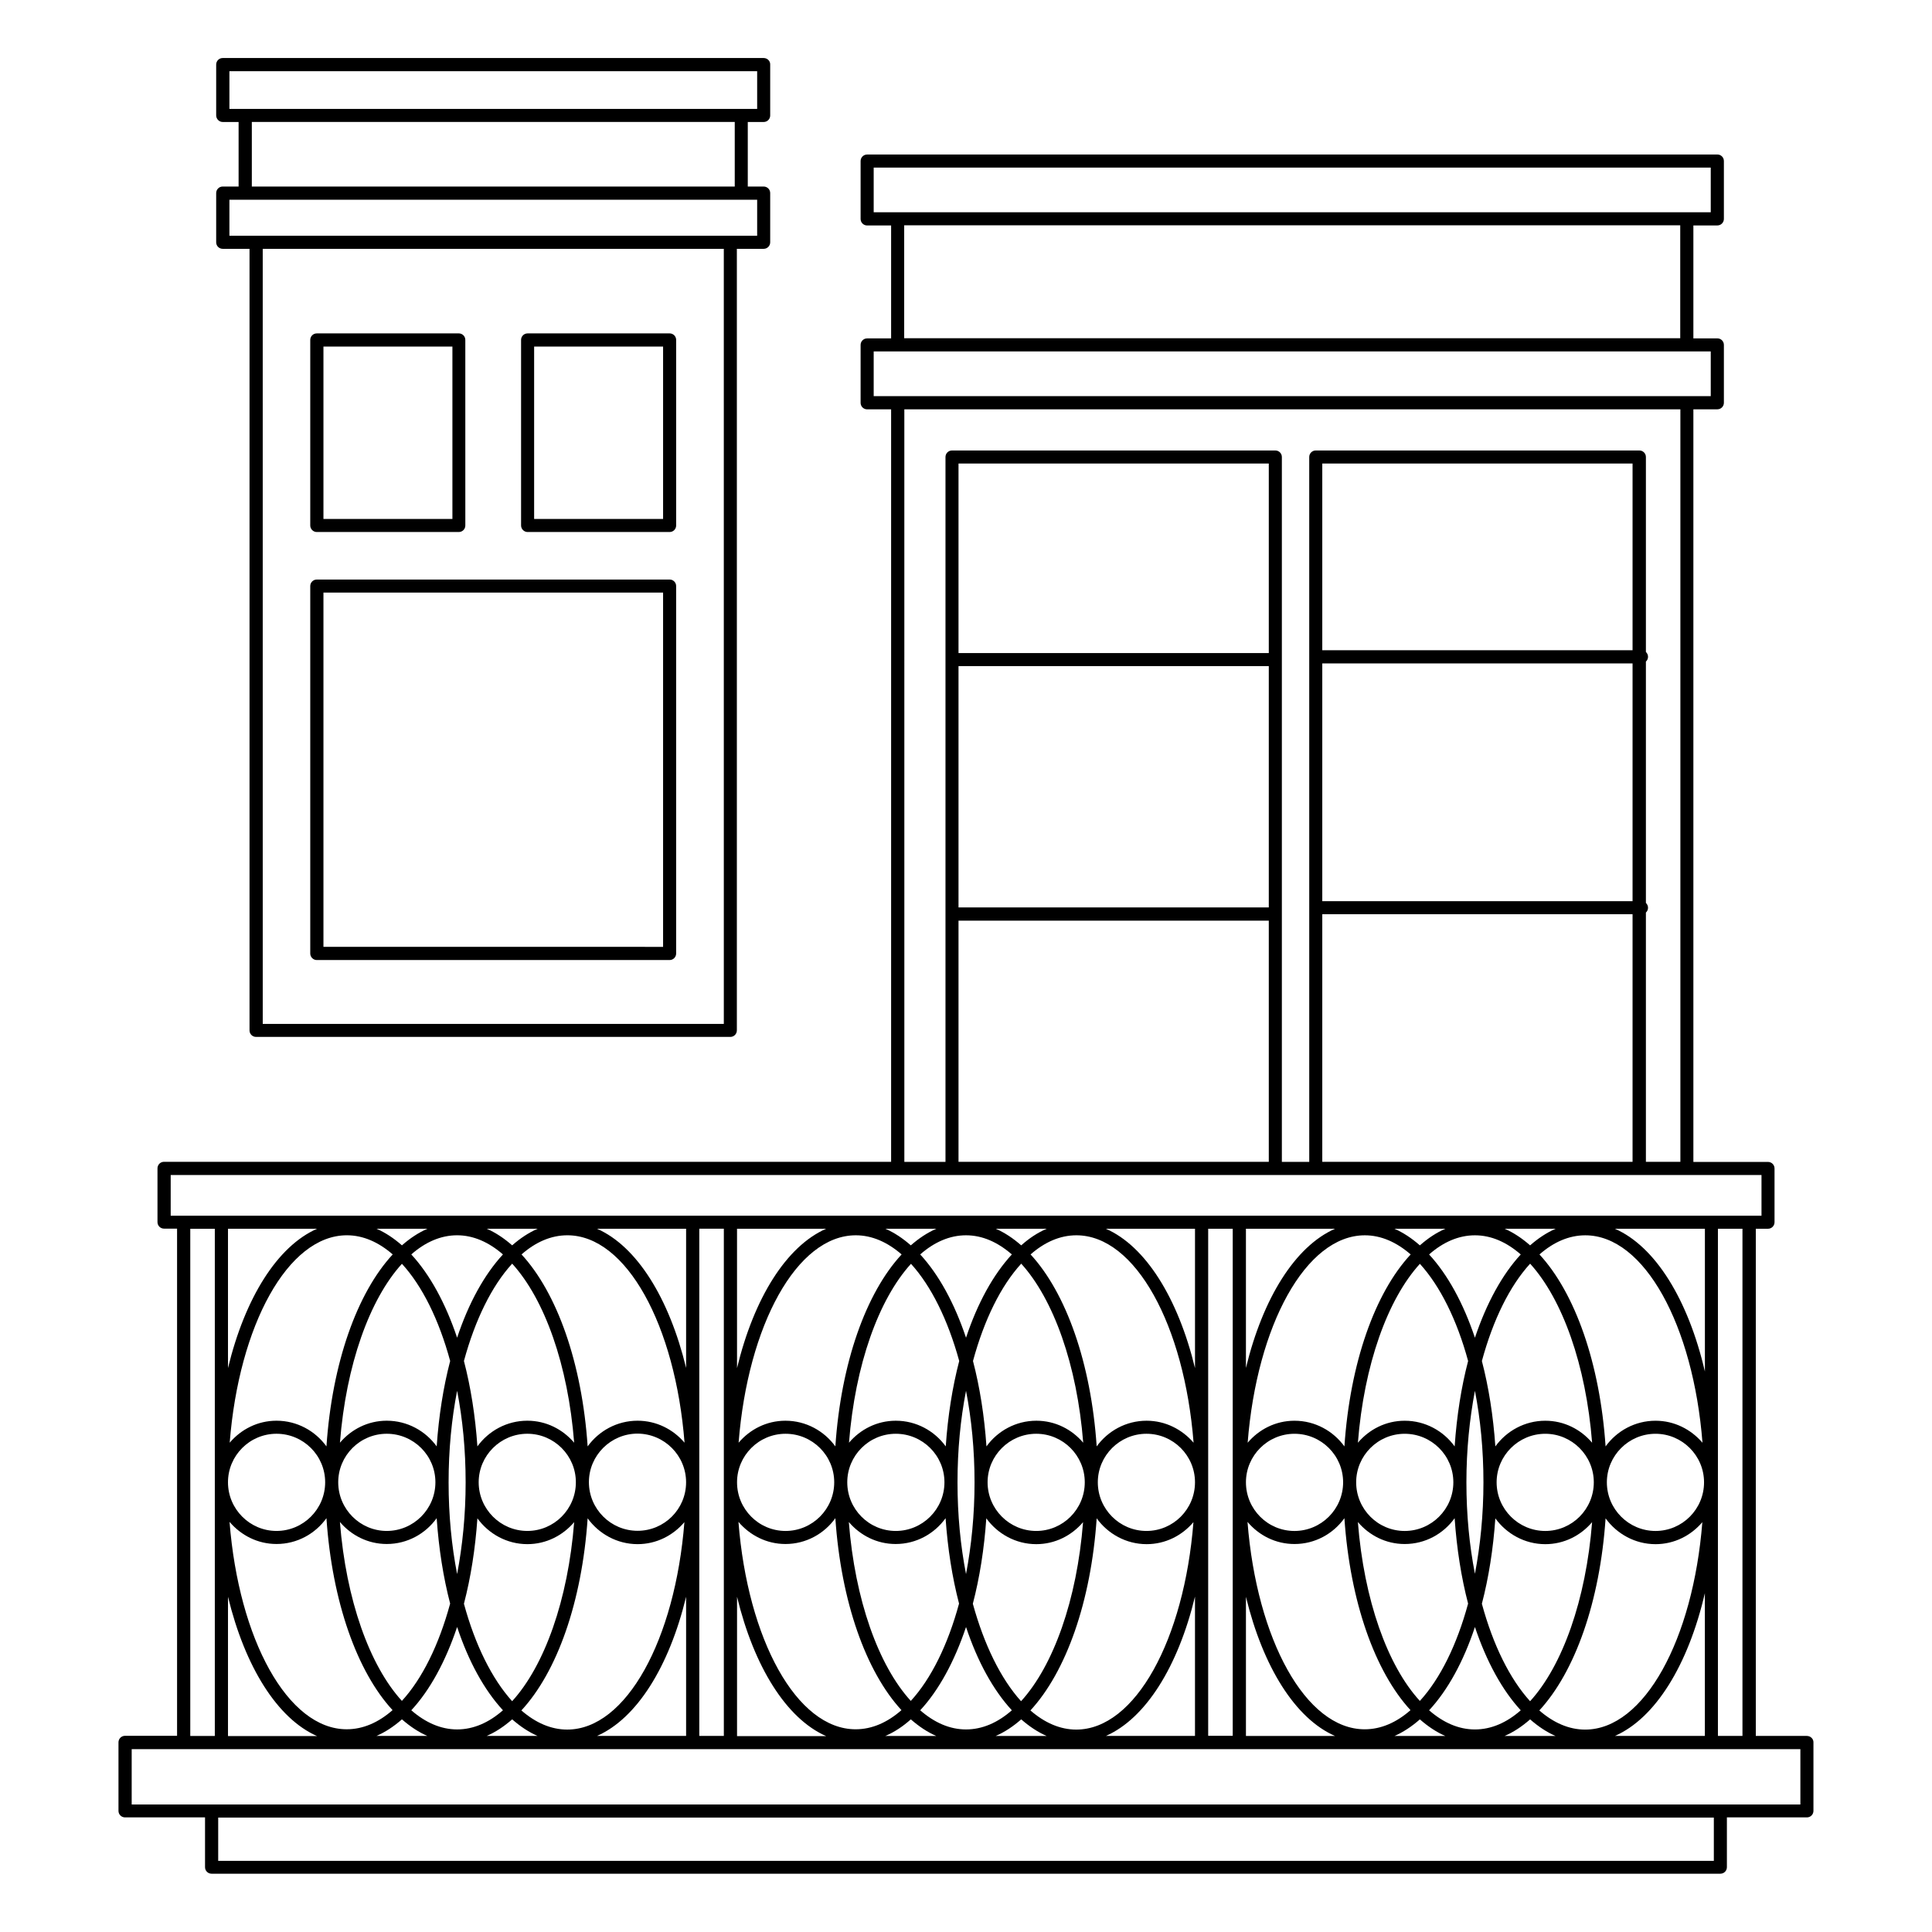 <?xml version="1.0" encoding="UTF-8"?>
<!-- Uploaded to: SVG Repo, www.svgrepo.com, Generator: SVG Repo Mixer Tools -->
<svg fill="#000000" width="800px" height="800px" version="1.1" viewBox="144 144 512 512" xmlns="http://www.w3.org/2000/svg">
 <g>
  <path d="m622.88 604.04h-13.574v-134.41h3.234c0.977 0 1.73-0.789 1.73-1.73v-14.25c0-0.977-0.789-1.73-1.73-1.73h-19.777v-199.45h6.356c0.977 0 1.73-0.789 1.73-1.73v-15.34c0-0.977-0.789-1.73-1.73-1.73h-6.356v-29.93h6.356c0.977 0 1.73-0.789 1.73-1.73v-15.34c0-0.977-0.789-1.73-1.73-1.73l-225.32 0.008c-0.977 0-1.73 0.789-1.73 1.73v15.34c0 0.977 0.789 1.73 1.73 1.73h6.356v29.93h-6.356c-0.977 0-1.73 0.789-1.73 1.73v15.34c0 0.977 0.789 1.73 1.73 1.73h6.356v199.41h-192.69c-0.977 0-1.73 0.789-1.73 1.73v14.25c0 0.977 0.789 1.73 1.73 1.73h3.461v134.41h-13.797c-0.977 0-1.73 0.789-1.73 1.73v18.16c0 0.977 0.789 1.73 1.73 1.73h21.207v13.195c0 0.977 0.789 1.73 1.73 1.73h399.85c0.977 0 1.73-0.789 1.73-1.73v-13.195h21.207c0.977 0 1.73-0.789 1.73-1.73v-18.16c0.027-0.902-0.762-1.691-1.699-1.691zm-17.109 0h-6.504v-134.41h6.504zm-33.801 0c10.715-4.699 19.402-18.762 23.836-37.824v37.824zm-107.79 0v-134.41h6.504v67.148 0.039 0.039 67.148h-6.504zm-27.109 0c10.527-4.625 19.102-18.309 23.613-36.922v36.922zm-107.75 0v-67.188-0.039-67.188h6.504v134.41zm-27.109 0c10.527-4.625 19.102-18.309 23.613-36.883v36.883zm-74.18-134.41c-10.527 4.625-19.102 18.309-23.613 36.922v-36.922zm68.578 67.188c0 7.106-5.754 12.895-12.859 12.895-7.106 0-12.895-5.789-12.895-12.895 0-7.07 5.789-12.859 12.895-12.859 7.106 0 12.859 5.793 12.859 12.859zm29.211 0c0 7.106-5.754 12.859-12.859 12.859s-12.895-5.789-12.895-12.895c0-7.07 5.789-12.859 12.895-12.859 7.109 0.035 12.859 5.828 12.859 12.895zm-12.855-16.316c-5.453 0-10.266 2.707-13.234 6.805-1.504-22.145-8.121-40.68-17.52-50.871 3.723-3.269 7.82-5.074 12.145-5.074 15.641 0 28.613 23.836 31.055 54.969-3.008-3.535-7.445-5.828-12.445-5.828zm-16.809 5.828c-3.008-3.535-7.406-5.828-12.406-5.828-5.453 0-10.266 2.707-13.234 6.805-0.562-8.121-1.766-15.715-3.57-22.633 2.969-10.941 7.406-19.926 12.785-25.793 8.605 9.438 14.809 26.844 16.426 47.449zm-31.016-13.762c1.465 7.519 2.258 15.68 2.258 24.289s-0.828 16.77-2.258 24.289c-1.465-7.519-2.258-15.68-2.258-24.289s0.789-16.77 2.258-24.289zm0-14.062c-3.082-9.176-7.219-16.73-12.145-22.07 3.723-3.269 7.82-5.074 12.145-5.074 4.285 0 8.383 1.805 12.145 5.074-4.926 5.34-9.102 12.898-12.145 22.07zm-1.844 6.168c-1.805 6.918-3.008 14.512-3.57 22.633-2.969-4.098-7.781-6.805-13.234-6.805-5 0-9.398 2.293-12.406 5.828 1.617-20.605 7.859-38.012 16.43-47.41 5.375 5.863 9.812 14.812 12.781 25.754zm-58.879 32.145c0-7.07 5.754-12.859 12.859-12.859 7.106 0 12.895 5.754 12.895 12.859 0 7.106-5.789 12.895-12.895 12.895-7.066 0-12.859-5.789-12.859-12.895zm29.215 0c0-7.07 5.754-12.859 12.859-12.859s12.895 5.754 12.895 12.859c0 7.106-5.789 12.895-12.895 12.895-7.07 0-12.859-5.789-12.859-12.895zm-3.121-9.512c-2.969-4.098-7.781-6.805-13.234-6.805-5 0-9.398 2.293-12.406 5.828 2.445-31.094 15.414-54.969 31.055-54.969 4.285 0 8.383 1.805 12.145 5.074-9.438 10.191-16.055 28.727-17.559 50.871zm-13.234 25.867c5.453 0 10.266-2.707 13.234-6.844 1.504 22.145 8.121 40.68 17.52 50.871-3.723 3.269-7.82 5.074-12.145 5.074-15.641 0-28.613-23.836-31.055-54.969 3.047 3.574 7.445 5.867 12.445 5.867zm16.805-5.828c3.008 3.535 7.406 5.828 12.406 5.828 5.453 0 10.266-2.707 13.234-6.844 0.562 8.121 1.766 15.715 3.57 22.633-2.969 10.941-7.406 19.926-12.785 25.793-8.566-9.359-14.809-26.805-16.426-47.41zm31.059 27.824c3.047 9.176 7.219 16.73 12.145 22.07-3.723 3.269-7.82 5.074-12.145 5.074-4.285 0-8.383-1.805-12.145-5.074 4.926-5.305 9.059-12.898 12.145-22.07zm1.805-6.168c1.805-6.918 3.008-14.512 3.57-22.633 2.969 4.098 7.781 6.844 13.234 6.844 5 0 9.398-2.293 12.406-5.828-1.617 20.605-7.859 38.051-16.43 47.449-5.34-5.906-9.812-14.891-12.781-25.832zm32.785-22.633c2.969 4.098 7.781 6.844 13.234 6.844 5 0 9.398-2.293 12.406-5.828-2.445 31.094-15.414 54.969-31.055 54.969-4.285 0-8.383-1.805-12.145-5.074 9.473-10.23 16.055-28.766 17.559-50.91zm2.481-76.738h23.613v36.883c-4.516-18.57-13.086-32.258-23.613-36.883zm-22.484 4.398c-2.144-1.879-4.398-3.383-6.731-4.398h13.496c-2.367 1.016-4.621 2.519-6.766 4.398zm-29.211 0c-2.144-1.879-4.398-3.383-6.731-4.398h13.496c-2.367 1.016-4.625 2.519-6.766 4.398zm-46.098 93.129c4.512 18.574 13.086 32.297 23.613 36.922h-23.613zm46.098 32.484c2.144 1.879 4.398 3.383 6.731 4.398h-13.496c2.363-1.012 4.621-2.516 6.766-4.398zm29.211 0c2.144 1.879 4.398 3.383 6.731 4.398h-13.496c2.367-1.012 4.625-2.516 6.766-4.398zm83.203-130.01c-10.527 4.625-19.102 18.309-23.613 36.922v-36.922zm68.543 67.188c0 7.106-5.754 12.895-12.859 12.895s-12.895-5.789-12.895-12.895c0-7.07 5.789-12.859 12.895-12.859s12.859 5.793 12.859 12.859zm29.211 0c0 7.106-5.754 12.895-12.859 12.895-7.106 0-12.895-5.789-12.895-12.895 0-7.07 5.789-12.859 12.895-12.859 7.109 0 12.859 5.793 12.859 12.859zm-12.82-16.316c-5.453 0-10.266 2.707-13.234 6.805-1.504-22.145-8.121-40.68-17.52-50.871 3.723-3.269 7.82-5.074 12.145-5.074 15.641 0 28.613 23.836 31.055 54.969-3.043-3.535-7.481-5.828-12.445-5.828zm-16.805 5.828c-3.008-3.535-7.406-5.828-12.406-5.828-5.453 0-10.266 2.707-13.234 6.805-0.562-8.121-1.766-15.715-3.57-22.633 2.969-10.941 7.406-19.926 12.785-25.793 8.566 9.438 14.809 26.844 16.426 47.449zm-31.055-13.762c1.465 7.519 2.258 15.68 2.258 24.289s-0.828 16.77-2.258 24.289c-1.465-7.519-2.258-15.68-2.258-24.289s0.789-16.77 2.258-24.289zm0-14.062c-3.082-9.176-7.219-16.73-12.145-22.07 3.723-3.269 7.82-5.074 12.145-5.074s8.383 1.805 12.145 5.074c-4.926 5.34-9.102 12.898-12.145 22.07zm-1.805 6.168c-1.805 6.918-3.008 14.512-3.57 22.633-2.969-4.098-7.781-6.805-13.234-6.805-5 0-9.398 2.293-12.406 5.828 1.617-20.605 7.859-38.012 16.43-47.41 5.336 5.863 9.773 14.812 12.781 25.754zm-58.879 32.145c0-7.07 5.754-12.859 12.859-12.859s12.895 5.754 12.895 12.859c0 7.106-5.789 12.895-12.895 12.895-7.109 0-12.859-5.789-12.859-12.895zm29.211 0c0-7.07 5.754-12.859 12.859-12.859s12.895 5.754 12.895 12.859c0 7.106-5.789 12.895-12.895 12.895s-12.859-5.789-12.859-12.895zm-3.156-9.512c-2.969-4.098-7.781-6.805-13.234-6.805-5 0-9.398 2.293-12.406 5.828 2.445-31.094 15.414-54.969 31.055-54.969 4.285 0 8.383 1.805 12.145 5.074-9.438 10.191-16.055 28.727-17.559 50.871zm-13.234 25.867c5.453 0 10.266-2.707 13.234-6.844 1.504 22.145 8.121 40.68 17.52 50.871-3.723 3.269-7.82 5.074-12.145 5.074-15.641 0-28.613-23.836-31.055-54.969 3.047 3.574 7.481 5.867 12.445 5.867zm16.805-5.828c3.008 3.535 7.406 5.828 12.406 5.828 5.453 0 10.266-2.707 13.234-6.844 0.562 8.121 1.766 15.715 3.57 22.633-2.969 10.941-7.406 19.926-12.785 25.793-8.566-9.359-14.809-26.805-16.426-47.41zm31.059 27.824c3.047 9.176 7.219 16.73 12.145 22.07-3.723 3.269-7.82 5.074-12.145 5.074s-8.383-1.805-12.145-5.074c4.926-5.305 9.059-12.898 12.145-22.07zm1.805-6.168c1.805-6.918 3.008-14.512 3.57-22.633 2.969 4.098 7.781 6.844 13.234 6.844 5 0 9.398-2.293 12.406-5.828-1.617 20.605-7.859 38.051-16.43 47.449-5.34-5.906-9.773-14.891-12.781-25.832zm32.82-22.633c2.969 4.098 7.781 6.844 13.234 6.844 5 0 9.398-2.293 12.406-5.828-2.445 31.094-15.414 54.969-31.055 54.969-4.285 0-8.383-1.805-12.145-5.074 9.438-10.23 16.055-28.766 17.559-50.91zm26.055-39.816c-4.512-18.574-13.086-32.297-23.613-36.922h23.613zm-46.055-32.523c-2.144-1.879-4.398-3.383-6.731-4.398h13.496c-2.406 1.016-4.66 2.519-6.766 4.398zm-29.254 0c-2.144-1.879-4.398-3.383-6.731-4.398h13.496c-2.363 1.016-4.621 2.519-6.766 4.398zm-46.055 93.129c4.512 18.574 13.086 32.297 23.613 36.922h-23.613zm46.055 32.484c2.144 1.879 4.398 3.383 6.731 4.398h-13.496c2.406-1.012 4.66-2.516 6.766-4.398zm29.254 0c2.144 1.879 4.398 3.383 6.731 4.398h-13.496c2.367-1.012 4.621-2.516 6.766-4.398zm83.164-130.01c-10.527 4.625-19.102 18.309-23.613 36.883v-36.883zm68.578 67.188c0 7.106-5.754 12.895-12.859 12.895-7.106 0-12.895-5.789-12.895-12.895 0-7.07 5.789-12.859 12.895-12.859 7.07 0 12.859 5.793 12.859 12.859zm29.215 0c0 7.106-5.754 12.895-12.859 12.895-7.106 0-12.895-5.789-12.895-12.895 0-7.07 5.789-12.859 12.895-12.859 7.07 0 12.859 5.793 12.859 12.859zm-12.859-16.316c-5.453 0-10.266 2.707-13.234 6.805-1.504-22.145-8.121-40.68-17.52-50.871 3.723-3.269 7.82-5.074 12.145-5.074 15.641 0 28.613 23.836 31.055 54.969-3.047-3.535-7.445-5.828-12.445-5.828zm-16.805 5.828c-3.008-3.535-7.406-5.828-12.406-5.828-5.453 0-10.266 2.707-13.234 6.805-0.562-8.082-1.766-15.715-3.57-22.633 2.969-10.941 7.406-19.926 12.785-25.793 8.566 9.438 14.809 26.844 16.426 47.449zm-31.055-13.762c1.465 7.519 2.258 15.68 2.258 24.25 0 8.574-0.828 16.77-2.258 24.25-1.465-7.519-2.258-15.68-2.258-24.25 0-8.57 0.828-16.73 2.258-24.25zm0-14.062c-3.082-9.176-7.219-16.73-12.145-22.07 3.723-3.269 7.82-5.074 12.145-5.074s8.383 1.805 12.145 5.074c-4.926 5.34-9.062 12.898-12.145 22.07zm-1.805 6.168c-1.805 6.879-3.008 14.512-3.57 22.633-2.969-4.098-7.781-6.805-13.234-6.805-5 0-9.398 2.293-12.406 5.828 1.617-20.605 7.859-38.012 16.43-47.41 5.336 5.863 9.809 14.812 12.781 25.754zm-58.879 32.145c0-7.07 5.754-12.859 12.859-12.859 7.106 0 12.895 5.754 12.895 12.859 0 7.106-5.789 12.895-12.895 12.895-7.109 0-12.859-5.789-12.859-12.895zm29.211 0c0-7.07 5.754-12.859 12.859-12.859s12.895 5.754 12.895 12.859c0 7.106-5.789 12.895-12.895 12.895s-12.859-5.789-12.859-12.895zm-3.117-9.512c-2.969-4.098-7.781-6.805-13.234-6.805-5 0-9.398 2.293-12.406 5.828 2.445-31.094 15.414-54.969 31.055-54.969 4.285 0 8.383 1.805 12.145 5.074-9.477 10.191-16.055 28.727-17.559 50.871zm-13.234 25.867c5.453 0 10.266-2.707 13.234-6.844 1.504 22.145 8.121 40.68 17.52 50.871-3.723 3.269-7.82 5.074-12.145 5.074-15.641 0-28.613-23.836-31.055-54.969 3.008 3.574 7.441 5.867 12.445 5.867zm16.805-5.828c3.008 3.535 7.406 5.828 12.406 5.828 5.453 0 10.266-2.707 13.234-6.844 0.562 8.121 1.766 15.715 3.57 22.633-2.969 10.941-7.406 19.926-12.785 25.793-8.605-9.359-14.809-26.805-16.426-47.41zm31.02 27.824c3.082 9.176 7.219 16.73 12.145 22.07-3.723 3.269-7.82 5.074-12.145 5.074s-8.383-1.805-12.145-5.074c4.926-5.305 9.098-12.898 12.145-22.07zm1.84-6.168c1.805-6.918 3.008-14.512 3.57-22.633 2.969 4.098 7.781 6.844 13.234 6.844 5 0 9.398-2.293 12.406-5.828-1.617 20.605-7.859 38.051-16.43 47.449-5.375-5.906-9.809-14.891-12.781-25.832zm32.785-22.633c2.969 4.098 7.781 6.844 13.234 6.844 5 0 9.398-2.293 12.406-5.828-2.445 31.094-15.414 54.969-31.055 54.969-4.285 0-8.383-1.805-12.145-5.074 9.438-10.23 16.055-28.766 17.559-50.91zm26.32-38.914c-4.438-19.062-13.121-33.125-23.836-37.824h23.836zm-46.32-33.426c-2.144-1.879-4.398-3.383-6.731-4.398h13.496c-2.367 1.016-4.625 2.519-6.766 4.398zm-29.215 0c-2.144-1.879-4.398-3.383-6.731-4.398h13.496c-2.402 1.016-4.621 2.519-6.766 4.398zm-46.094 93.129c4.512 18.574 13.086 32.297 23.613 36.883h-23.613zm46.094 32.484c2.144 1.879 4.398 3.383 6.731 4.398l-13.461 0.004c2.332-1.016 4.586-2.519 6.731-4.402zm29.215 0c2.144 1.879 4.398 3.383 6.731 4.398h-13.496c2.367-1.012 4.621-2.516 6.766-4.398zm-173.96-411.24h221.83v11.844h-221.83zm8.082 15.301h205.66v29.93h-205.66zm-8.082 33.426h221.83v11.844h-221.83zm8.121 15.34h205.66v199.42h-9.137v-66.059c0.34-0.301 0.562-0.754 0.562-1.277 0-0.527-0.227-0.941-0.562-1.277v-63.957c0.34-0.301 0.562-0.754 0.562-1.277 0-0.527-0.227-0.941-0.562-1.277v-51.66c0-0.977-0.789-1.73-1.73-1.73h-85.762c-0.977 0-1.73 0.789-1.73 1.73l0.004 186.79h-7.258v-186.79c0-0.977-0.789-1.73-1.73-1.73h-85.684c-0.977 0-1.73 0.789-1.73 1.73v186.79h-10.902zm110.76 67.336h82.227v63.016h-82.227zm82.227-3.496h-82.227v-49.477h82.227zm-82.227 69.969h82.227v65.609h-82.227zm-96.402-65.758h82.227v63.953h-82.227zm82.227-3.457h-82.227v-50.23h82.227zm-82.227 70.91h82.227v63.914h-82.227zm-208.78 67.41h421.58v10.789l-421.58 0.004zm5.188 14.25h6.504v134.41h-6.504zm403.76 167.5h-396.36v-11.469h396.36zm22.934-14.93h-442.22v-14.664h442.22z"/>
  <path d="m283.82 284.99h37.637c0.977 0 1.73-0.789 1.73-1.73v-49.18c0-0.977-0.789-1.73-1.73-1.73l-37.637 0.004c-0.977 0-1.73 0.789-1.73 1.73v49.18c0.004 0.938 0.793 1.727 1.73 1.727zm1.73-49.141h34.176v45.68h-34.176z"/>
  <path d="m227.95 398.42h93.504c0.977 0 1.73-0.789 1.73-1.73v-97.379c0-0.977-0.789-1.73-1.73-1.73l-93.504 0.004c-0.977 0-1.73 0.789-1.73 1.73v97.379c0 0.938 0.789 1.727 1.73 1.727zm1.766-97.375h90.008v93.883l-90.008-0.004z"/>
  <path d="m203.02 176.33h4.211v17.105h-4.211c-0.977 0-1.73 0.789-1.73 1.73v13.047c0 0.977 0.789 1.73 1.73 1.73h7.106v207.12c0 0.977 0.789 1.73 1.73 1.73h125.69c0.977 0 1.73-0.789 1.73-1.73v-207.12h7.106c0.977 0 1.73-0.789 1.73-1.73v-13.047c0-0.977-0.789-1.73-1.73-1.73h-4.211v-17.105h4.211c0.977 0 1.73-0.789 1.73-1.73v-13.496c0.039-0.938-0.75-1.727-1.73-1.727h-143.36c-0.977 0-1.73 0.789-1.73 1.73v13.461c0 0.973 0.793 1.762 1.73 1.762zm132.8 239.01h-122.19l-0.004-205.4h122.19zm8.836-208.86h-139.86v-9.551h139.86zm-5.941-13.047h-127.98v-17.109h127.98zm-133.92-30.566h139.86v10h-139.86z"/>
  <path d="m227.95 284.99h37.637c0.977 0 1.73-0.789 1.73-1.73l-0.004-49.18c0-0.977-0.789-1.73-1.73-1.73l-37.633 0.004c-0.977 0-1.73 0.789-1.73 1.73v49.18c0 0.938 0.789 1.727 1.73 1.727zm1.766-49.141h34.176v45.68h-34.176z"/>
 </g>
</svg>